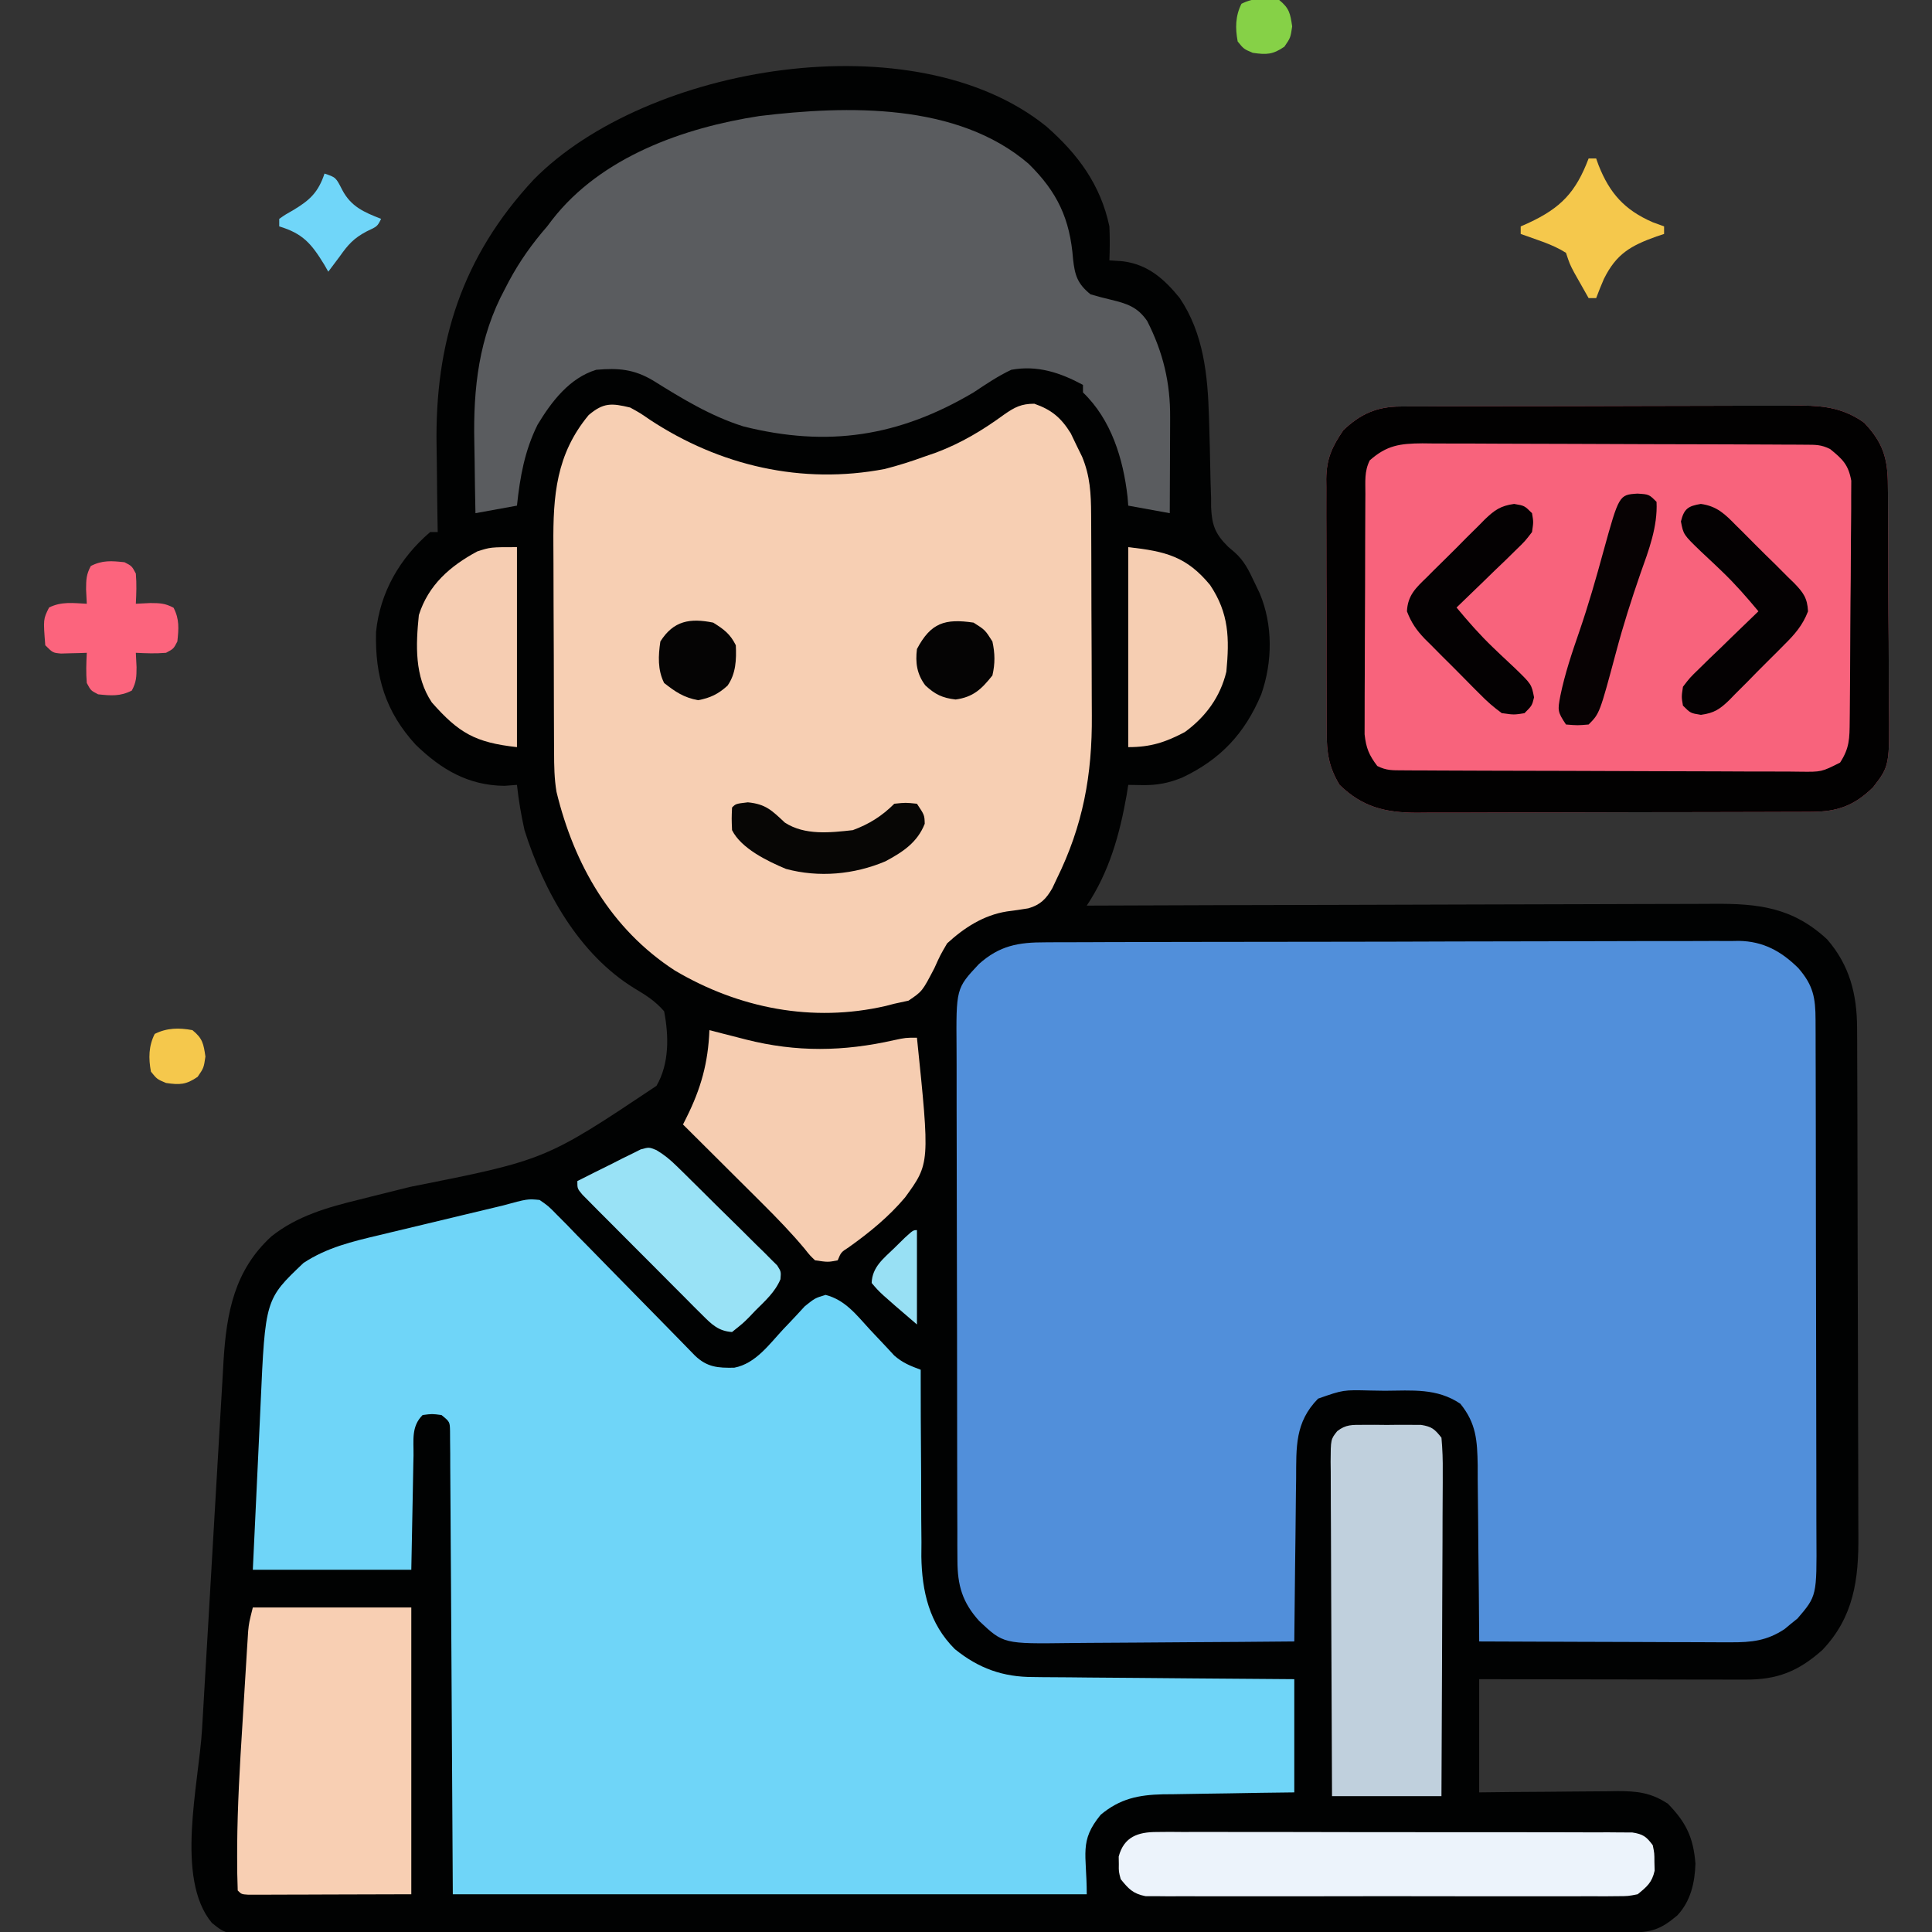 <?xml version="1.0" encoding="UTF-8"?>
<svg xmlns="http://www.w3.org/2000/svg" width="512" height="512">
  <rect width="100%" height="100%" fill="#333333" stroke="none"/>
  <path d="M0 0 C8.361 7.347 14.356 15.453 16.676 26.473 C16.82 29.482 16.799 32.463 16.676 35.473 C17.872 35.555 19.068 35.638 20.301 35.723 C26.915 36.584 31.195 40.398 35.293 45.43 C41.64 54.807 42.753 65.947 43.062 76.953 C43.089 77.815 43.115 78.678 43.142 79.566 C43.249 83.179 43.351 86.79 43.403 90.404 C43.446 93.068 43.532 95.728 43.625 98.391 C43.627 99.602 43.627 99.602 43.629 100.837 C43.834 105.596 44.688 107.955 48.119 111.342 C49.045 112.139 49.045 112.139 49.99 112.951 C52.441 115.163 53.662 117.696 55.051 120.66 C55.774 122.166 55.774 122.166 56.512 123.703 C60.043 132.105 59.921 141.909 56.926 150.473 C52.564 160.868 46.133 167.712 36.008 172.527 C32.38 173.998 29.338 174.6 25.426 174.535 C23.57 174.504 23.57 174.504 21.676 174.473 C21.529 175.393 21.382 176.313 21.23 177.262 C19.382 187.694 16.629 197.542 10.676 206.473 C11.6 206.469 12.525 206.465 13.477 206.461 C35.988 206.373 58.498 206.307 81.008 206.265 C91.894 206.245 102.779 206.217 113.665 206.171 C123.155 206.131 132.644 206.105 142.134 206.096 C147.157 206.091 152.18 206.079 157.204 206.05 C161.936 206.023 166.667 206.014 171.399 206.02 C173.132 206.019 174.865 206.011 176.598 205.996 C188.65 205.894 197.72 206.924 206.883 215.41 C212.847 222.271 214.789 229.954 214.823 238.846 C214.834 240.776 214.834 240.776 214.845 242.746 C214.847 244.165 214.85 245.583 214.853 247.002 C214.859 248.503 214.866 250.003 214.873 251.503 C214.894 256.422 214.904 261.342 214.914 266.262 C214.918 267.959 214.922 269.657 214.926 271.355 C214.945 279.333 214.96 287.312 214.968 295.291 C214.978 304.481 215.004 313.671 215.045 322.862 C215.075 329.978 215.089 337.094 215.093 344.21 C215.095 348.454 215.104 352.698 215.129 356.942 C215.153 360.94 215.157 364.937 215.147 368.934 C215.146 370.394 215.152 371.853 215.166 373.313 C215.271 385.032 213.954 394.996 205.613 403.75 C199.237 409.419 193.673 411.629 185.175 411.586 C184.414 411.586 183.653 411.586 182.868 411.587 C180.352 411.586 177.836 411.578 175.32 411.57 C173.576 411.568 171.831 411.567 170.087 411.566 C165.495 411.562 160.904 411.552 156.312 411.541 C151.627 411.531 146.941 411.527 142.256 411.521 C133.062 411.511 123.869 411.493 114.676 411.473 C114.676 421.373 114.676 431.273 114.676 441.473 C117.782 441.438 120.889 441.403 124.09 441.367 C127.108 441.344 130.127 441.326 133.145 441.308 C135.238 441.293 137.331 441.272 139.424 441.246 C142.438 441.21 145.451 441.193 148.465 441.18 C149.396 441.164 150.328 441.149 151.288 441.133 C156.52 441.131 160.163 441.521 164.676 444.473 C169.542 449.449 171.432 453.453 171.988 460.348 C171.823 465.419 170.736 470.253 167.211 474.051 C162.764 477.834 160.27 478.598 154.543 478.61 C153.226 478.615 151.909 478.62 150.552 478.625 C149.077 478.626 147.601 478.626 146.125 478.627 C144.569 478.631 143.012 478.635 141.455 478.64 C137.162 478.652 132.868 478.657 128.574 478.662 C123.95 478.668 119.325 478.68 114.701 478.69 C103.525 478.715 92.348 478.729 81.172 478.742 C78.017 478.746 74.862 478.75 71.707 478.754 C52.127 478.779 32.547 478.801 12.967 478.814 C8.43 478.817 3.893 478.82 -0.645 478.823 C-1.772 478.823 -2.9 478.824 -4.062 478.825 C-22.339 478.838 -40.615 478.871 -58.892 478.913 C-77.644 478.955 -96.395 478.979 -115.147 478.984 C-125.68 478.987 -136.213 478.999 -146.747 479.032 C-155.716 479.06 -164.685 479.071 -173.654 479.06 C-178.232 479.054 -182.81 479.057 -187.388 479.082 C-191.578 479.105 -195.767 479.104 -199.957 479.085 C-201.474 479.082 -202.991 479.088 -204.507 479.103 C-217.264 479.221 -217.264 479.221 -221.18 476.055 C-230.973 464.261 -224.639 439.307 -223.775 424.684 C-223.599 421.705 -223.426 418.725 -223.253 415.745 C-222.845 408.714 -222.432 401.684 -222.016 394.655 C-221.588 387.428 -221.17 380.201 -220.755 372.974 C-220.397 366.735 -220.033 360.496 -219.665 354.257 C-219.446 350.546 -219.229 346.834 -219.017 343.122 C-218.782 338.989 -218.534 334.857 -218.286 330.725 C-218.218 329.511 -218.15 328.296 -218.081 327.045 C-217.295 314.325 -215.186 303.093 -205.41 294.142 C-198.6 288.693 -190.341 286.372 -182.008 284.352 C-180.952 284.084 -179.897 283.817 -178.81 283.542 C-175.463 282.695 -172.113 281.864 -168.762 281.035 C-132.768 273.89 -132.768 273.89 -103.355 254.234 C-99.917 248.36 -100.064 240.964 -101.324 234.473 C-103.693 231.745 -106.085 230.253 -109.18 228.402 C-123.948 219.34 -133.233 202.573 -138.324 186.473 C-139.216 182.487 -139.886 178.533 -140.324 174.473 C-141.417 174.555 -142.51 174.638 -143.637 174.723 C-153.242 174.638 -160.412 170.381 -167.164 163.832 C-175.181 155.076 -177.964 145.767 -177.672 133.973 C-176.625 123.435 -171.34 114.343 -163.324 107.473 C-162.664 107.473 -162.004 107.473 -161.324 107.473 C-161.345 106.289 -161.366 105.106 -161.388 103.887 C-161.461 99.412 -161.506 94.937 -161.544 90.462 C-161.564 88.541 -161.591 86.62 -161.626 84.699 C-162.114 57.257 -154.913 34.495 -135.884 14.057 C-106.003 -16.3 -34.952 -28.295 0 0 Z " fill="#010202" transform="translate(277.324,33.527)"></path>
  <path d="M0 0 C1.211 -0.008 1.211 -0.008 2.446 -0.016 C5.148 -0.031 7.85 -0.032 10.552 -0.032 C12.491 -0.04 14.429 -0.048 16.368 -0.057 C21.632 -0.079 26.897 -0.088 32.161 -0.093 C35.451 -0.097 38.741 -0.103 42.031 -0.11 C53.51 -0.135 64.989 -0.148 76.468 -0.151 C87.165 -0.155 97.861 -0.185 108.558 -0.227 C117.745 -0.261 126.931 -0.277 136.118 -0.278 C141.603 -0.278 147.088 -0.287 152.574 -0.316 C157.734 -0.342 162.894 -0.344 168.055 -0.328 C169.946 -0.326 171.838 -0.333 173.729 -0.349 C176.317 -0.369 178.903 -0.359 181.49 -0.341 C182.234 -0.354 182.978 -0.367 183.744 -0.381 C190.176 -0.278 194.947 2.322 199.504 6.823 C203.448 11.363 204.061 14.646 204.076 20.51 C204.082 21.817 204.088 23.123 204.093 24.47 C204.095 25.921 204.096 27.373 204.097 28.824 C204.101 30.35 204.107 31.876 204.112 33.402 C204.125 37.551 204.131 41.7 204.136 45.849 C204.139 48.441 204.143 51.034 204.147 53.627 C204.161 61.74 204.171 69.853 204.175 77.966 C204.179 87.329 204.197 96.691 204.226 106.053 C204.247 113.292 204.257 120.53 204.259 127.768 C204.26 132.091 204.266 136.413 204.283 140.735 C204.3 144.803 204.302 148.871 204.293 152.939 C204.293 154.429 204.297 155.919 204.307 157.41 C204.406 173.22 204.406 173.22 199.287 179.2 C198.718 179.658 198.148 180.115 197.561 180.587 C196.996 181.057 196.431 181.528 195.85 182.012 C191.155 185.107 187.149 185.52 181.575 185.501 C180.853 185.501 180.13 185.502 179.386 185.502 C177.01 185.501 174.635 185.485 172.26 185.469 C170.608 185.466 168.956 185.463 167.304 185.461 C162.966 185.453 158.627 185.434 154.289 185.411 C149.858 185.391 145.427 185.382 140.996 185.372 C132.309 185.35 123.623 185.316 114.936 185.274 C114.93 184.245 114.93 184.245 114.925 183.195 C114.883 176.041 114.813 168.887 114.728 161.733 C114.698 159.064 114.679 156.397 114.665 153.728 C114.643 149.887 114.597 146.048 114.545 142.208 C114.543 140.425 114.543 140.425 114.541 138.605 C114.425 132.015 114.161 127.48 109.936 122.274 C103.705 118.088 97.178 118.796 89.936 118.837 C88.678 118.817 87.419 118.797 86.123 118.776 C78.909 118.59 78.909 118.59 72.248 120.926 C66.078 127.19 66.469 133.793 66.424 142.11 C66.397 143.962 66.397 143.962 66.37 145.851 C66.316 149.784 66.282 153.716 66.248 157.649 C66.217 160.32 66.181 162.99 66.145 165.661 C66.06 172.199 65.991 178.736 65.936 185.274 C56.426 185.367 46.916 185.438 37.405 185.481 C32.988 185.502 28.572 185.53 24.155 185.576 C19.889 185.62 15.623 185.643 11.356 185.654 C9.733 185.661 8.109 185.675 6.486 185.697 C-11.128 185.923 -11.128 185.923 -17.564 179.862 C-22.051 174.886 -23.312 170.415 -23.332 163.842 C-23.345 161.893 -23.345 161.893 -23.358 159.904 C-23.357 158.471 -23.356 157.038 -23.355 155.605 C-23.361 154.09 -23.368 152.575 -23.375 151.06 C-23.393 146.951 -23.398 142.841 -23.399 138.732 C-23.4 136.162 -23.404 133.593 -23.41 131.023 C-23.428 122.053 -23.436 113.083 -23.435 104.113 C-23.434 95.761 -23.455 87.41 -23.486 79.058 C-23.513 71.88 -23.523 64.702 -23.522 57.524 C-23.521 53.24 -23.527 48.956 -23.548 44.673 C-23.568 40.641 -23.568 36.611 -23.553 32.58 C-23.551 31.104 -23.556 29.629 -23.568 28.154 C-23.691 12.212 -23.691 12.212 -17.652 5.767 C-12.163 0.845 -7.153 -0.023 0 0 Z " fill="#518FDA" transform="translate(277.064,249.726)"></path>
  <path d="M0 0 C2.341 1.626 2.341 1.626 4.597 3.931 C5.451 4.789 6.305 5.647 7.185 6.53 C8.088 7.468 8.991 8.405 9.922 9.371 C10.871 10.334 11.822 11.296 12.774 12.256 C15.272 14.783 17.752 17.327 20.229 19.875 C23.244 22.972 26.278 26.05 29.312 29.129 C31.671 31.524 34.025 33.923 36.371 36.331 C37.213 37.191 38.054 38.052 38.921 38.939 C39.662 39.701 40.404 40.463 41.167 41.247 C44.402 44.341 47.232 44.533 51.578 44.457 C57.3 43.377 60.925 38.146 64.734 34.086 C65.213 33.587 65.691 33.088 66.184 32.573 C67.571 31.12 68.93 29.64 70.289 28.16 C73 26 73 26 75.801 25.16 C81.053 26.539 83.964 30.465 87.562 34.375 C89.036 35.952 90.516 37.523 92.004 39.086 C92.652 39.788 93.3 40.489 93.967 41.212 C96.206 43.181 98.229 43.963 101 45 C100.999 45.725 100.998 46.45 100.998 47.197 C100.995 54.081 101.022 60.964 101.08 67.847 C101.109 71.385 101.127 74.922 101.12 78.46 C101.112 82.542 101.153 86.622 101.195 90.703 C101.182 92.579 101.182 92.579 101.168 94.492 C101.318 103.731 103.273 112.313 110.053 119.036 C116.357 124.143 122.8 126.449 130.863 126.432 C131.615 126.443 132.367 126.453 133.142 126.463 C135.604 126.493 138.065 126.503 140.527 126.512 C142.244 126.529 143.96 126.547 145.676 126.566 C150.176 126.613 154.675 126.643 159.175 126.67 C163.774 126.699 168.372 126.746 172.971 126.791 C181.98 126.877 190.99 126.943 200 127 C200 136.9 200 146.8 200 157 C197.049 157.037 194.099 157.075 191.059 157.113 C188.186 157.16 185.313 157.211 182.44 157.262 C180.451 157.296 178.462 157.324 176.472 157.346 C173.605 157.38 170.738 157.432 167.871 157.488 C166.547 157.498 166.547 157.498 165.197 157.508 C158.721 157.66 153.793 158.66 148.688 162.938 C142.927 169.978 145 173.206 145 184 C89.56 184 34.12 184 -23 184 C-23.375 121.625 -23.375 121.625 -23.478 101.905 C-23.518 96.089 -23.518 96.089 -23.56 90.273 C-23.578 87.676 -23.593 85.078 -23.603 82.481 C-23.618 78.554 -23.649 74.628 -23.681 70.702 C-23.683 69.538 -23.685 68.374 -23.688 67.175 C-23.704 65.596 -23.704 65.596 -23.722 63.986 C-23.727 63.066 -23.733 62.146 -23.738 61.198 C-23.795 58.793 -23.795 58.793 -26 57 C-28.5 56.667 -28.5 56.667 -31 57 C-34.051 60.051 -33.358 63.627 -33.414 67.727 C-33.432 68.491 -33.449 69.256 -33.468 70.044 C-33.531 72.904 -33.577 75.764 -33.625 78.625 C-33.811 88.216 -33.811 88.216 -34 98 C-47.86 98 -61.72 98 -76 98 C-75.786 93.407 -75.572 88.815 -75.348 84.223 C-75.155 80.267 -74.968 76.311 -74.789 72.355 C-74.594 68.065 -74.392 63.776 -74.186 59.487 C-74.104 57.759 -74.025 56.032 -73.949 54.303 C-72.706 26.31 -72.706 26.31 -62.562 16.688 C-56.382 12.617 -49.66 11.013 -42.543 9.336 C-41.559 9.098 -40.575 8.861 -39.561 8.616 C-36.438 7.863 -33.313 7.119 -30.188 6.375 C-27.045 5.623 -23.902 4.869 -20.761 4.112 C-18.811 3.643 -16.86 3.177 -14.908 2.713 C-14.03 2.503 -13.152 2.293 -12.247 2.076 C-11.473 1.892 -10.699 1.707 -9.902 1.518 C-3.186 -0.31 -3.186 -0.31 0 0 Z " fill="#6FD5F8" transform="translate(143,318)"></path>
  <path d="M0 0 C2.641 1.453 2.641 1.453 5.25 3.25 C23.732 15.43 45.493 20.499 67.492 16.281 C71.083 15.356 74.52 14.276 78 13 C79.017 12.649 80.034 12.299 81.082 11.938 C87.712 9.435 93.409 6.027 99.106 1.859 C101.912 -0.099 103.646 -0.999 107.102 -1.008 C111.699 0.591 114.198 2.711 116.766 6.84 C117.255 7.862 117.745 8.884 118.25 9.938 C119 11.467 119 11.467 119.766 13.027 C121.897 18.159 122.132 22.787 122.161 28.322 C122.166 29.042 122.171 29.761 122.176 30.502 C122.191 32.875 122.198 35.248 122.203 37.621 C122.207 38.846 122.207 38.846 122.212 40.095 C122.227 44.423 122.236 48.751 122.24 53.079 C122.246 57.513 122.27 61.947 122.298 66.382 C122.317 69.821 122.322 73.261 122.324 76.701 C122.327 78.333 122.334 79.965 122.348 81.598 C122.466 97.327 120.022 110.758 113 125 C112.633 125.78 112.265 126.56 111.887 127.363 C110.256 130.228 108.703 131.797 105.523 132.715 C103.617 133.033 101.703 133.311 99.785 133.551 C93.64 134.542 88.538 137.84 84 142 C82.169 145.135 82.169 145.135 80.625 148.562 C77.415 154.721 77.415 154.721 73.75 157.188 C71.894 157.59 71.894 157.59 70 158 C69.245 158.196 68.489 158.392 67.711 158.594 C48.314 163.048 28.822 159.227 11.846 149.198 C-5.079 138.215 -14.866 121.089 -19.524 101.834 C-20.108 98.356 -20.155 94.947 -20.161 91.431 C-20.166 90.685 -20.171 89.94 -20.176 89.172 C-20.191 86.715 -20.198 84.258 -20.203 81.801 C-20.206 80.957 -20.209 80.114 -20.212 79.245 C-20.227 74.779 -20.236 70.313 -20.24 65.847 C-20.246 61.255 -20.27 56.664 -20.298 52.072 C-20.317 48.523 -20.322 44.974 -20.324 41.424 C-20.327 39.733 -20.335 38.041 -20.348 36.35 C-20.442 23.324 -19.627 12.4 -11 2 C-7.061 -1.348 -4.913 -1.174 0 0 Z " fill="#F7CFB3" transform="translate(167,108)"></path>
  <path d="M0 0 C1.005 -0.009 2.01 -0.017 3.045 -0.026 C4.137 -0.025 5.229 -0.024 6.353 -0.023 C7.512 -0.03 8.67 -0.037 9.863 -0.043 C13.693 -0.062 17.524 -0.066 21.354 -0.069 C23.345 -0.073 25.335 -0.078 27.326 -0.083 C33.585 -0.1 39.845 -0.105 46.104 -0.103 C52.548 -0.102 58.99 -0.123 65.434 -0.155 C70.977 -0.181 76.52 -0.192 82.064 -0.19 C85.369 -0.19 88.675 -0.197 91.98 -0.217 C95.671 -0.236 99.361 -0.23 103.052 -0.218 C104.138 -0.23 105.223 -0.241 106.342 -0.252 C112.699 -0.2 117.616 0.55 122.897 4.267 C127.952 9.589 129.197 13.801 129.203 21.03 C129.212 21.808 129.22 22.586 129.229 23.387 C129.253 25.957 129.261 28.526 129.268 31.096 C129.277 32.887 129.286 34.678 129.295 36.469 C129.312 40.225 129.32 43.981 129.322 47.737 C129.328 52.536 129.365 57.335 129.411 62.134 C129.441 65.835 129.448 69.536 129.449 73.237 C129.453 75.006 129.466 76.775 129.487 78.543 C129.668 95.228 129.668 95.228 125.27 100.925 C120.26 105.823 115.788 107.384 108.983 107.408 C107.501 107.416 107.501 107.416 105.989 107.425 C104.911 107.426 103.833 107.427 102.722 107.429 C101.011 107.436 101.011 107.436 99.267 107.444 C95.491 107.458 91.715 107.465 87.94 107.471 C85.317 107.476 82.694 107.482 80.071 107.488 C75.272 107.497 70.473 107.503 65.674 107.506 C58.621 107.511 51.569 107.528 44.516 107.557 C38.398 107.582 32.281 107.589 26.163 107.591 C23.564 107.594 20.966 107.602 18.368 107.615 C14.732 107.632 11.096 107.63 7.46 107.624 C5.852 107.638 5.852 107.638 4.212 107.652 C-3.989 107.606 -10.018 106.183 -16.103 100.267 C-18.968 95.592 -19.541 91.632 -19.507 86.262 C-19.514 85.482 -19.521 84.702 -19.528 83.899 C-19.546 81.336 -19.542 78.773 -19.537 76.209 C-19.541 74.418 -19.547 72.627 -19.553 70.837 C-19.562 67.089 -19.559 63.341 -19.549 59.592 C-19.538 54.8 -19.558 50.007 -19.587 45.215 C-19.605 41.518 -19.605 37.821 -19.599 34.125 C-19.599 32.358 -19.605 30.592 -19.618 28.825 C-19.633 26.35 -19.622 23.877 -19.605 21.402 C-19.614 20.68 -19.624 19.957 -19.634 19.212 C-19.555 13.725 -18.102 10.701 -15.103 6.267 C-10.571 1.968 -6.242 0.024 0 0 Z " fill="#F8637C" transform="translate(371.103,107.733)"></path>
  <path d="M0 0 C7.684 7.533 11.002 14.677 11.812 25.312 C12.282 29.576 12.976 31.823 16.438 34.625 C18.234 35.159 20.05 35.633 21.875 36.062 C26.074 37.084 28.869 37.94 31.449 41.684 C35.678 49.991 37.604 58.057 37.535 67.332 C37.533 68.42 37.533 68.42 37.531 69.53 C37.525 71.833 37.513 74.135 37.5 76.438 C37.495 78.005 37.49 79.572 37.486 81.139 C37.475 84.967 37.458 88.796 37.438 92.625 C33.807 91.965 30.177 91.305 26.438 90.625 C26.343 89.461 26.343 89.461 26.246 88.273 C25.106 78.218 21.942 67.831 14.438 60.625 C14.438 59.965 14.438 59.305 14.438 58.625 C8.378 55.362 2.322 53.355 -4.562 54.625 C-8.119 56.294 -11.292 58.461 -14.562 60.625 C-34.339 72.336 -53.226 75.232 -75.562 69.625 C-84.228 66.89 -91.752 62.293 -99.41 57.516 C-104.544 54.437 -108.718 54.111 -114.562 54.625 C-121.638 56.791 -126.412 63.05 -130.113 69.203 C-133.534 76.106 -134.751 83.007 -135.562 90.625 C-141.007 91.615 -141.007 91.615 -146.562 92.625 C-146.663 87.933 -146.735 83.243 -146.782 78.55 C-146.802 76.962 -146.829 75.374 -146.864 73.786 C-147.172 59.504 -145.663 45.977 -138.75 33.188 C-138.406 32.526 -138.062 31.865 -137.708 31.184 C-134.863 25.862 -131.526 21.177 -127.562 16.625 C-127.118 16.038 -126.673 15.452 -126.215 14.848 C-113.259 -1.81 -91.377 -9.535 -71.312 -12.625 C-47.983 -15.444 -18.879 -16.174 0 0 Z " fill="#5A5C5F" transform="translate(272.562,43.375)"></path>
  <path d="M0 0 C1.005 -0.009 2.01 -0.017 3.045 -0.026 C4.137 -0.025 5.229 -0.024 6.353 -0.023 C7.512 -0.03 8.67 -0.037 9.863 -0.043 C13.693 -0.062 17.524 -0.066 21.354 -0.069 C23.345 -0.073 25.335 -0.078 27.326 -0.083 C33.585 -0.1 39.845 -0.105 46.104 -0.103 C52.548 -0.102 58.99 -0.123 65.434 -0.155 C70.977 -0.181 76.52 -0.192 82.064 -0.19 C85.369 -0.19 88.675 -0.197 91.98 -0.217 C95.671 -0.236 99.361 -0.23 103.052 -0.218 C104.138 -0.23 105.223 -0.241 106.342 -0.252 C112.699 -0.2 117.616 0.55 122.897 4.267 C127.952 9.589 129.197 13.801 129.203 21.03 C129.212 21.808 129.22 22.586 129.229 23.387 C129.253 25.957 129.261 28.526 129.268 31.096 C129.277 32.887 129.286 34.678 129.295 36.469 C129.312 40.225 129.32 43.981 129.322 47.737 C129.328 52.536 129.365 57.335 129.411 62.134 C129.441 65.835 129.448 69.536 129.449 73.237 C129.453 75.006 129.466 76.775 129.487 78.543 C129.668 95.228 129.668 95.228 125.27 100.925 C120.26 105.823 115.788 107.384 108.983 107.408 C107.501 107.416 107.501 107.416 105.989 107.425 C104.911 107.426 103.833 107.427 102.722 107.429 C101.011 107.436 101.011 107.436 99.267 107.444 C95.491 107.458 91.715 107.465 87.94 107.471 C85.317 107.476 82.694 107.482 80.071 107.488 C75.272 107.497 70.473 107.503 65.674 107.506 C58.621 107.511 51.569 107.528 44.516 107.557 C38.398 107.582 32.281 107.589 26.163 107.591 C23.564 107.594 20.966 107.602 18.368 107.615 C14.732 107.632 11.096 107.63 7.46 107.624 C5.852 107.638 5.852 107.638 4.212 107.652 C-3.989 107.606 -10.018 106.183 -16.103 100.267 C-18.968 95.592 -19.541 91.632 -19.507 86.262 C-19.514 85.482 -19.521 84.702 -19.528 83.899 C-19.546 81.336 -19.542 78.773 -19.537 76.209 C-19.541 74.418 -19.547 72.627 -19.553 70.837 C-19.562 67.089 -19.559 63.341 -19.549 59.592 C-19.538 54.8 -19.558 50.007 -19.587 45.215 C-19.605 41.518 -19.605 37.821 -19.599 34.125 C-19.599 32.358 -19.605 30.592 -19.618 28.825 C-19.633 26.35 -19.622 23.877 -19.605 21.402 C-19.614 20.68 -19.624 19.957 -19.634 19.212 C-19.555 13.725 -18.102 10.701 -15.103 6.267 C-10.571 1.968 -6.242 0.024 0 0 Z M-8.103 14.267 C-9.584 17.23 -9.247 19.902 -9.264 23.208 C-9.269 23.922 -9.274 24.636 -9.279 25.372 C-9.294 27.739 -9.301 30.107 -9.306 32.474 C-9.312 34.119 -9.318 35.763 -9.324 37.407 C-9.334 40.858 -9.34 44.309 -9.343 47.76 C-9.349 52.178 -9.373 56.597 -9.401 61.015 C-9.42 64.413 -9.425 67.811 -9.427 71.209 C-9.43 72.838 -9.438 74.467 -9.451 76.095 C-9.468 78.377 -9.466 80.657 -9.46 82.939 C-9.463 84.236 -9.467 85.534 -9.471 86.87 C-9.078 90.5 -8.299 92.384 -6.103 95.267 C-3.677 96.481 -2.122 96.401 0.59 96.415 C1.58 96.422 2.57 96.429 3.59 96.436 C4.68 96.439 5.77 96.442 6.893 96.444 C8.037 96.451 9.182 96.458 10.362 96.464 C14.162 96.484 17.963 96.496 21.764 96.506 C23.059 96.51 24.354 96.514 25.688 96.518 C31.833 96.537 37.977 96.551 44.122 96.56 C51.217 96.569 58.312 96.596 65.407 96.636 C71.551 96.67 77.694 96.682 83.838 96.686 C86.453 96.691 89.067 96.702 91.682 96.721 C95.336 96.745 98.989 96.744 102.643 96.737 C103.728 96.75 104.814 96.763 105.933 96.776 C111.614 96.845 111.614 96.845 116.538 94.363 C119.055 90.481 119.044 87.982 119.09 83.327 C119.098 82.613 119.106 81.899 119.115 81.163 C119.139 78.796 119.156 76.428 119.17 74.06 C119.178 72.848 119.178 72.848 119.186 71.611 C119.213 67.332 119.233 63.054 119.247 58.775 C119.264 54.356 119.308 49.938 119.359 45.52 C119.393 42.122 119.405 38.724 119.41 35.325 C119.417 33.697 119.432 32.068 119.456 30.439 C119.488 28.158 119.488 25.878 119.48 23.596 C119.493 21.65 119.493 21.65 119.505 19.665 C118.742 15.402 117.208 13.959 113.897 11.267 C111.51 10.074 110.033 10.134 107.369 10.12 C106.416 10.113 105.462 10.106 104.48 10.099 C103.431 10.096 102.381 10.093 101.3 10.09 C100.198 10.084 99.095 10.077 97.959 10.071 C94.298 10.051 90.636 10.039 86.975 10.029 C85.727 10.025 84.478 10.021 83.192 10.017 C77.266 9.998 71.341 9.984 65.415 9.975 C58.579 9.965 51.743 9.939 44.907 9.899 C38.984 9.865 33.061 9.853 27.137 9.849 C24.619 9.844 22.101 9.832 19.582 9.814 C16.058 9.79 12.535 9.79 9.011 9.797 C7.449 9.778 7.449 9.778 5.856 9.759 C-0.098 9.801 -3.582 10.266 -8.103 14.267 Z " fill="#020101" transform="translate(371.103,107.733)"></path>
  <path d="M0 0 C13.86 0 27.72 0 42 0 C42 25.08 42 50.16 42 76 C30.893 76.031 30.893 76.031 19.562 76.062 C17.222 76.072 14.882 76.081 12.471 76.09 C10.628 76.093 8.785 76.096 6.941 76.098 C5.975 76.103 5.008 76.108 4.013 76.113 C3.099 76.113 2.186 76.113 1.244 76.114 C0.049 76.117 0.049 76.117 -1.171 76.12 C-3 76 -3 76 -4 75 C-4.117 72.012 -4.162 69.055 -4.152 66.066 C-4.15 65.134 -4.148 64.202 -4.146 63.242 C-4.067 52.566 -3.448 41.926 -2.773 31.273 C-2.559 27.882 -2.356 24.491 -2.154 21.1 C-2.021 18.93 -1.888 16.76 -1.754 14.59 C-1.693 13.583 -1.633 12.576 -1.571 11.538 C-1.481 10.138 -1.481 10.138 -1.389 8.711 C-1.338 7.895 -1.287 7.079 -1.234 6.238 C-1 4 -1 4 0 0 Z " fill="#F8CFB3" transform="translate(67,426)"></path>
  <path d="M0 0 C1.014 -0.004 2.029 -0.008 3.074 -0.012 C4.133 -0 5.191 0.011 6.281 0.023 C7.34 0.012 8.398 0 9.488 -0.012 C11.01 -0.006 11.01 -0.006 12.562 0 C13.956 0.005 13.956 0.005 15.377 0.01 C18.273 0.478 18.98 1.135 20.781 3.398 C21.062 6.487 21.16 9.372 21.122 12.46 C21.122 13.85 21.122 13.85 21.123 15.269 C21.121 18.337 21.098 21.405 21.074 24.473 C21.069 26.598 21.064 28.724 21.061 30.85 C21.05 36.447 21.02 42.045 20.987 47.643 C20.957 53.354 20.943 59.065 20.928 64.775 C20.896 75.983 20.843 87.191 20.781 98.398 C11.211 98.398 1.641 98.398 -8.219 98.398 C-8.286 86.064 -8.342 73.729 -8.374 61.394 C-8.39 55.667 -8.411 49.94 -8.445 44.213 C-8.478 38.689 -8.496 33.165 -8.503 27.64 C-8.509 25.53 -8.52 23.42 -8.536 21.309 C-8.558 18.359 -8.561 15.41 -8.559 12.46 C-8.57 11.582 -8.581 10.705 -8.592 9.801 C-8.561 3.829 -8.561 3.829 -6.846 1.675 C-4.549 -0.126 -2.894 0.011 0 0 Z " fill="#C0D0DD" transform="translate(361.219,377.602)"></path>
  <path d="M0 0 C1.611 0.416 1.611 0.416 3.254 0.84 C4.69 1.206 6.126 1.572 7.562 1.938 C8.267 2.12 8.971 2.302 9.697 2.49 C23.062 5.878 35.557 5.678 48.918 2.656 C52 2 52 2 55 2 C58.432 35.3 58.432 35.3 51.864 44.316 C47.556 49.438 42.389 53.658 36.949 57.524 C34.885 58.86 34.885 58.86 34 61 C31.438 61.5 31.438 61.5 28 61 C26.641 59.711 26.641 59.711 25.188 57.875 C21.718 53.733 18.014 49.906 14.191 46.094 C13.576 45.48 12.961 44.865 12.327 44.233 C10.408 42.32 8.485 40.41 6.562 38.5 C5.245 37.188 3.928 35.875 2.611 34.562 C-0.59 31.372 -3.794 28.185 -7 25 C-6.691 24.385 -6.383 23.77 -6.065 23.137 C-2.23 15.44 -0.328 8.625 0 0 Z " fill="#F6CDB1" transform="translate(188,273)"></path>
  <path d="M0 0 C1.129 -0.01 2.257 -0.02 3.42 -0.03 C4.654 -0.02 5.888 -0.01 7.159 -0.001 C9.113 -0.009 9.113 -0.009 11.107 -0.017 C14.677 -0.031 18.247 -0.02 21.817 -0.003 C25.553 0.011 29.288 0.004 33.024 0.001 C39.296 -0.002 45.568 0.011 51.84 0.035 C59.094 0.061 66.348 0.063 73.602 0.051 C80.578 0.04 87.554 0.047 94.531 0.061 C97.501 0.067 100.471 0.066 103.441 0.062 C107.585 0.056 111.73 0.075 115.874 0.097 C117.728 0.09 117.728 0.09 119.619 0.084 C121.308 0.098 121.308 0.098 123.031 0.114 C124.011 0.116 124.991 0.118 126.001 0.121 C128.859 0.564 129.753 1.201 131.452 3.501 C131.886 5.622 131.886 5.622 131.89 7.939 C131.909 8.701 131.928 9.462 131.948 10.247 C131.258 13.383 129.919 14.485 127.452 16.501 C124.894 17.005 124.894 17.005 121.949 17.009 C120.271 17.026 120.271 17.026 118.558 17.043 C116.724 17.031 116.724 17.031 114.852 17.019 C112.915 17.029 112.915 17.029 110.939 17.04 C107.4 17.058 103.861 17.051 100.322 17.039 C96.617 17.028 92.913 17.038 89.208 17.044 C82.988 17.051 76.767 17.042 70.546 17.023 C63.355 17.001 56.164 17.008 48.972 17.03 C42.797 17.048 36.622 17.051 30.447 17.04 C26.759 17.034 23.072 17.033 19.384 17.046 C15.273 17.06 11.163 17.041 7.052 17.019 C5.829 17.027 4.606 17.035 3.346 17.043 C2.227 17.032 1.108 17.021 -0.045 17.009 C-1.017 17.008 -1.989 17.006 -2.99 17.005 C-6.277 16.358 -7.472 15.074 -9.548 12.501 C-10.079 10.501 -10.079 10.501 -10.048 8.501 C-10.063 7.511 -10.063 7.511 -10.079 6.501 C-8.689 1.269 -4.967 0.001 0 0 Z " fill="#ECF3FB" transform="translate(306.548,485.499)"></path>
  <path d="M0 0 C2.098 1.242 3.648 2.531 5.386 4.235 C6.009 4.842 6.633 5.45 7.275 6.076 C8.266 7.059 8.266 7.059 9.277 8.061 C9.962 8.737 10.646 9.413 11.352 10.109 C12.794 11.537 14.234 12.968 15.671 14.401 C17.88 16.598 20.106 18.775 22.334 20.952 C23.732 22.342 25.13 23.732 26.527 25.124 C27.198 25.775 27.868 26.426 28.559 27.097 C29.167 27.711 29.775 28.325 30.401 28.957 C30.942 29.493 31.483 30.029 32.04 30.581 C33.07 32.226 33.07 32.226 32.898 34.239 C31.485 37.628 28.819 39.988 26.257 42.538 C25.723 43.101 25.189 43.663 24.638 44.243 C23.05 45.839 23.05 45.839 20.07 48.226 C16.469 47.979 14.7 46.23 12.219 43.747 C11.109 42.646 11.109 42.646 9.975 41.522 C8.792 40.325 8.792 40.325 7.585 39.104 C6.77 38.289 5.954 37.474 5.114 36.634 C3.392 34.911 1.674 33.183 -0.04 31.452 C-2.675 28.793 -5.323 26.148 -7.973 23.505 C-9.642 21.83 -11.31 20.155 -12.977 18.479 C-13.774 17.684 -14.571 16.888 -15.392 16.068 C-16.119 15.33 -16.847 14.593 -17.597 13.833 C-18.242 13.183 -18.888 12.534 -19.552 11.864 C-20.93 10.226 -20.93 10.226 -20.93 8.226 C-17.859 6.658 -14.772 5.126 -11.68 3.601 C-10.807 3.155 -9.935 2.708 -9.036 2.249 C-8.191 1.836 -7.347 1.424 -6.477 0.999 C-5.702 0.611 -4.927 0.224 -4.128 -0.175 C-1.93 -0.774 -1.93 -0.774 0 0 Z " fill="#99E2F6" transform="translate(173.93,304.774)"></path>
  <path d="M0 0 C0 17.49 0 34.98 0 53 C-11.069 51.77 -15.388 49.277 -22.555 41.16 C-27.179 34.249 -26.808 25.982 -26 18 C-23.473 10.014 -17.692 4.978 -10.5 1.125 C-7 0 -7 0 0 0 Z " fill="#F6CDB2" transform="translate(137,145)"></path>
  <path d="M0 0 C9.961 1.107 15.451 2.496 21.676 10.023 C26.714 17.543 26.823 24.14 26 33 C24.392 39.691 20.535 44.953 15 49 C9.821 51.735 5.904 53 0 53 C0 35.51 0 18.02 0 0 Z " fill="#F6CEB2" transform="translate(299,145)"></path>
  <path d="M0 0 C4.32 0.602 6.404 2.719 9.345 5.711 C9.894 6.252 10.443 6.793 11.008 7.35 C12.161 8.494 13.306 9.646 14.444 10.805 C16.19 12.575 17.967 14.308 19.75 16.04 C20.867 17.157 21.982 18.277 23.095 19.399 C23.895 20.173 23.895 20.173 24.711 20.962 C27.136 23.482 28.231 24.927 28.399 28.467 C26.984 32.162 24.886 34.561 22.119 37.29 C21.343 38.076 21.343 38.076 20.552 38.878 C19.46 39.978 18.361 41.072 17.256 42.16 C15.571 43.826 13.918 45.518 12.265 47.215 C11.197 48.284 10.128 49.35 9.056 50.415 C8.32 51.174 8.32 51.174 7.569 51.948 C5.037 54.397 3.548 55.414 0.018 55.894 C-2.744 55.454 -2.744 55.454 -4.744 53.454 C-5.143 51.133 -5.143 51.133 -4.744 48.454 C-2.908 46.05 -2.908 46.05 -0.369 43.59 C0.533 42.704 1.435 41.818 2.365 40.905 C3.319 39.993 4.273 39.081 5.256 38.141 C6.22 37.202 7.184 36.261 8.146 35.319 C10.505 33.019 12.875 30.731 15.256 28.454 C12.179 24.752 9.087 21.211 5.607 17.883 C4.995 17.297 4.383 16.71 3.752 16.106 C2.488 14.906 1.217 13.713 -0.061 12.528 C-4.614 8.129 -4.614 8.129 -5.283 4.649 C-4.456 1.28 -3.385 0.559 0 0 Z " fill="#040102" transform="translate(450.744,133.546)"></path>
  <path d="M0 0 C2.744 0.454 2.744 0.454 4.744 2.454 C5.143 4.775 5.143 4.775 4.744 7.454 C2.908 9.857 2.908 9.857 0.369 12.317 C-0.533 13.203 -1.435 14.089 -2.365 15.002 C-3.319 15.914 -4.273 16.826 -5.256 17.766 C-6.22 18.706 -7.184 19.646 -8.146 20.588 C-10.505 22.888 -12.875 25.176 -15.256 27.454 C-12.179 31.155 -9.087 34.696 -5.607 38.024 C-4.995 38.61 -4.383 39.197 -3.752 39.801 C-2.488 41.002 -1.217 42.194 0.061 43.379 C4.614 47.778 4.614 47.778 5.283 51.258 C4.744 53.454 4.744 53.454 2.744 55.454 C-0.018 55.894 -0.018 55.894 -3.256 55.454 C-5.466 53.829 -7.172 52.357 -9.056 50.415 C-9.578 49.896 -10.1 49.378 -10.638 48.843 C-11.735 47.746 -12.825 46.641 -13.907 45.529 C-15.561 43.836 -17.243 42.173 -18.929 40.512 C-19.994 39.44 -21.058 38.366 -22.119 37.29 C-22.62 36.796 -23.121 36.302 -23.637 35.793 C-25.863 33.475 -27.248 31.475 -28.399 28.467 C-28.196 24.194 -26.024 22.232 -23.095 19.399 C-22.553 18.853 -22.011 18.306 -21.453 17.743 C-20.304 16.593 -19.145 15.453 -17.979 14.32 C-16.201 12.586 -14.459 10.82 -12.719 9.047 C-11.596 7.933 -10.472 6.821 -9.345 5.711 C-8.826 5.183 -8.307 4.655 -7.773 4.111 C-5.173 1.626 -3.603 0.502 0 0 Z " fill="#040102" transform="translate(401.256,133.546)"></path>
  <path d="M0 0 C1.938 1 1.938 1 3 3 C3.236 5.719 3.135 8.26 3 11 C4.258 10.938 5.516 10.876 6.812 10.812 C9.377 10.831 10.715 10.848 13 12.062 C14.584 15.132 14.362 17.617 14 21 C13 22.938 13 22.938 11 24 C8.281 24.236 5.74 24.135 3 24 C3.062 25.258 3.124 26.516 3.188 27.812 C3.169 30.377 3.152 31.715 1.938 34 C-1.132 35.584 -3.617 35.362 -7 35 C-8.938 34 -8.938 34 -10 32 C-10.236 29.281 -10.135 26.74 -10 24 C-10.626 24.023 -11.253 24.046 -11.898 24.07 C-13.124 24.097 -13.124 24.097 -14.375 24.125 C-15.593 24.16 -15.593 24.16 -16.836 24.195 C-19 24 -19 24 -21 22 C-21.548 15.096 -21.548 15.096 -20 12 C-16.72 10.36 -13.629 10.822 -10 11 C-10.062 9.742 -10.124 8.484 -10.188 7.188 C-10.169 4.623 -10.152 3.285 -8.938 1 C-5.868 -0.584 -3.383 -0.362 0 0 Z " fill="#FC647D" transform="translate(33,149)"></path>
  <path d="M0 0 C3.062 0.188 3.062 0.188 5.062 2.188 C5.391 8.746 2.984 15.051 0.812 21.125 C-1.568 27.992 -3.755 34.851 -5.625 41.875 C-10.017 58.267 -10.017 58.267 -12.938 61.188 C-15.875 61.438 -15.875 61.438 -18.938 61.188 C-21.206 57.785 -21.152 57.428 -20.438 53.625 C-19.238 47.756 -17.352 42.182 -15.399 36.532 C-13 29.547 -10.97 22.481 -9.03 15.356 C-4.868 0.311 -4.868 0.311 0 0 Z " fill="#070203" transform="translate(433.938,130.812)"></path>
  <path d="M0 0 C4.774 0.47 6.362 2.155 9.812 5.375 C15.109 8.8 21.786 8.042 27.812 7.375 C32.146 5.776 35.554 3.633 38.812 0.375 C41.812 0.062 41.812 0.062 44.812 0.375 C46.812 3.375 46.812 3.375 46.875 5.688 C44.911 10.655 41.044 13.186 36.43 15.645 C28.159 19.138 18.825 19.995 10.102 17.645 C5.196 15.594 -1.762 12.226 -4.188 7.375 C-4.312 4.312 -4.312 4.312 -4.188 1.375 C-3.188 0.375 -3.188 0.375 0 0 Z " fill="#070605" transform="translate(198.188,212.625)"></path>
  <path d="M0 0 C0.66 0 1.32 0 2 0 C2.208 0.58 2.415 1.16 2.629 1.758 C5.579 9.237 9.535 13.638 16.938 16.875 C17.948 17.246 18.959 17.617 20 18 C20 18.66 20 19.32 20 20 C19.336 20.219 18.672 20.438 17.988 20.664 C11.149 23.12 7.348 25.256 4.039 31.941 C3.306 33.605 2.646 35.301 2 37 C1.34 37 0.68 37 0 37 C-0.816 35.564 -1.627 34.126 -2.438 32.688 C-2.89 31.887 -3.342 31.086 -3.809 30.262 C-5 28 -5 28 -6 25 C-9.601 22.695 -14.005 21.465 -18 20 C-18 19.34 -18 18.68 -18 18 C-17.336 17.709 -16.672 17.417 -15.988 17.117 C-7.311 13.089 -3.404 8.957 0 0 Z " fill="#F5C84C" transform="translate(421,42)"></path>
  <path d="M0 0 C2.87 1.794 4.491 2.983 6 6 C6.172 9.806 6.041 13.516 3.805 16.703 C1.358 18.932 -0.766 19.956 -4 20.562 C-7.77 19.856 -10.01 18.364 -13 16 C-14.746 12.508 -14.558 8.81 -14 5 C-10.49 -0.548 -6.122 -1.231 0 0 Z " fill="#050404" transform="translate(189,165)"></path>
  <path d="M0 0 C3.062 1.938 3.062 1.938 5 5 C5.69 8.155 5.73 10.85 5 14 C2.108 17.653 -0.11 19.742 -4.75 20.375 C-8.254 19.971 -10.202 19.035 -12.793 16.621 C-15.014 13.639 -15.449 10.648 -15 7 C-11.315 0.011 -7.563 -1.108 0 0 Z " fill="#050404" transform="translate(258,165)"></path>
  <path d="M0 0 C3 1 3 1 4.688 4.312 C7.023 8.765 10.455 10.224 15 12 C14 14 14 14 11.188 15.312 C7.714 17.151 6.247 18.824 4 22 C3.003 23.335 2.003 24.669 1 26 C0.648 25.385 0.296 24.77 -0.066 24.137 C-3.452 18.595 -5.734 15.88 -12 14 C-12 13.34 -12 12.68 -12 12 C-10.355 10.852 -10.355 10.852 -8.188 9.625 C-3.826 7.005 -1.631 4.893 0 0 Z " fill="#70D6F9" transform="translate(86,46)"></path>
  <path d="M0 0 C0 8.25 0 16.5 0 25 C-9.838 16.568 -9.838 16.568 -12 14 C-11.855 9.765 -8.884 7.552 -6 4.75 C-5.093 3.858 -4.185 2.966 -3.25 2.047 C-1 0 -1 0 0 0 Z " fill="#98E0F4" transform="translate(243,326)"></path>
  <path d="M0 0 C2.692 2.188 2.939 3.584 3.438 7 C3 10 3 10 1.375 12.375 C-1.695 14.475 -3.346 14.533 -7 14 C-9.375 13 -9.375 13 -11 11 C-11.66 7.442 -11.63 4.261 -10 1 C-6.739 -0.63 -3.558 -0.66 0 0 Z " fill="#F5C84C" transform="translate(51,273)"></path>
  <path d="M0 0 C2.692 2.188 2.939 3.584 3.438 7 C3 10 3 10 1.375 12.375 C-1.695 14.475 -3.346 14.533 -7 14 C-9.375 13 -9.375 13 -11 11 C-11.66 7.442 -11.63 4.261 -10 1 C-6.739 -0.63 -3.558 -0.66 0 0 Z " fill="#86D147" transform="translate(339,0)"></path>
</svg>
